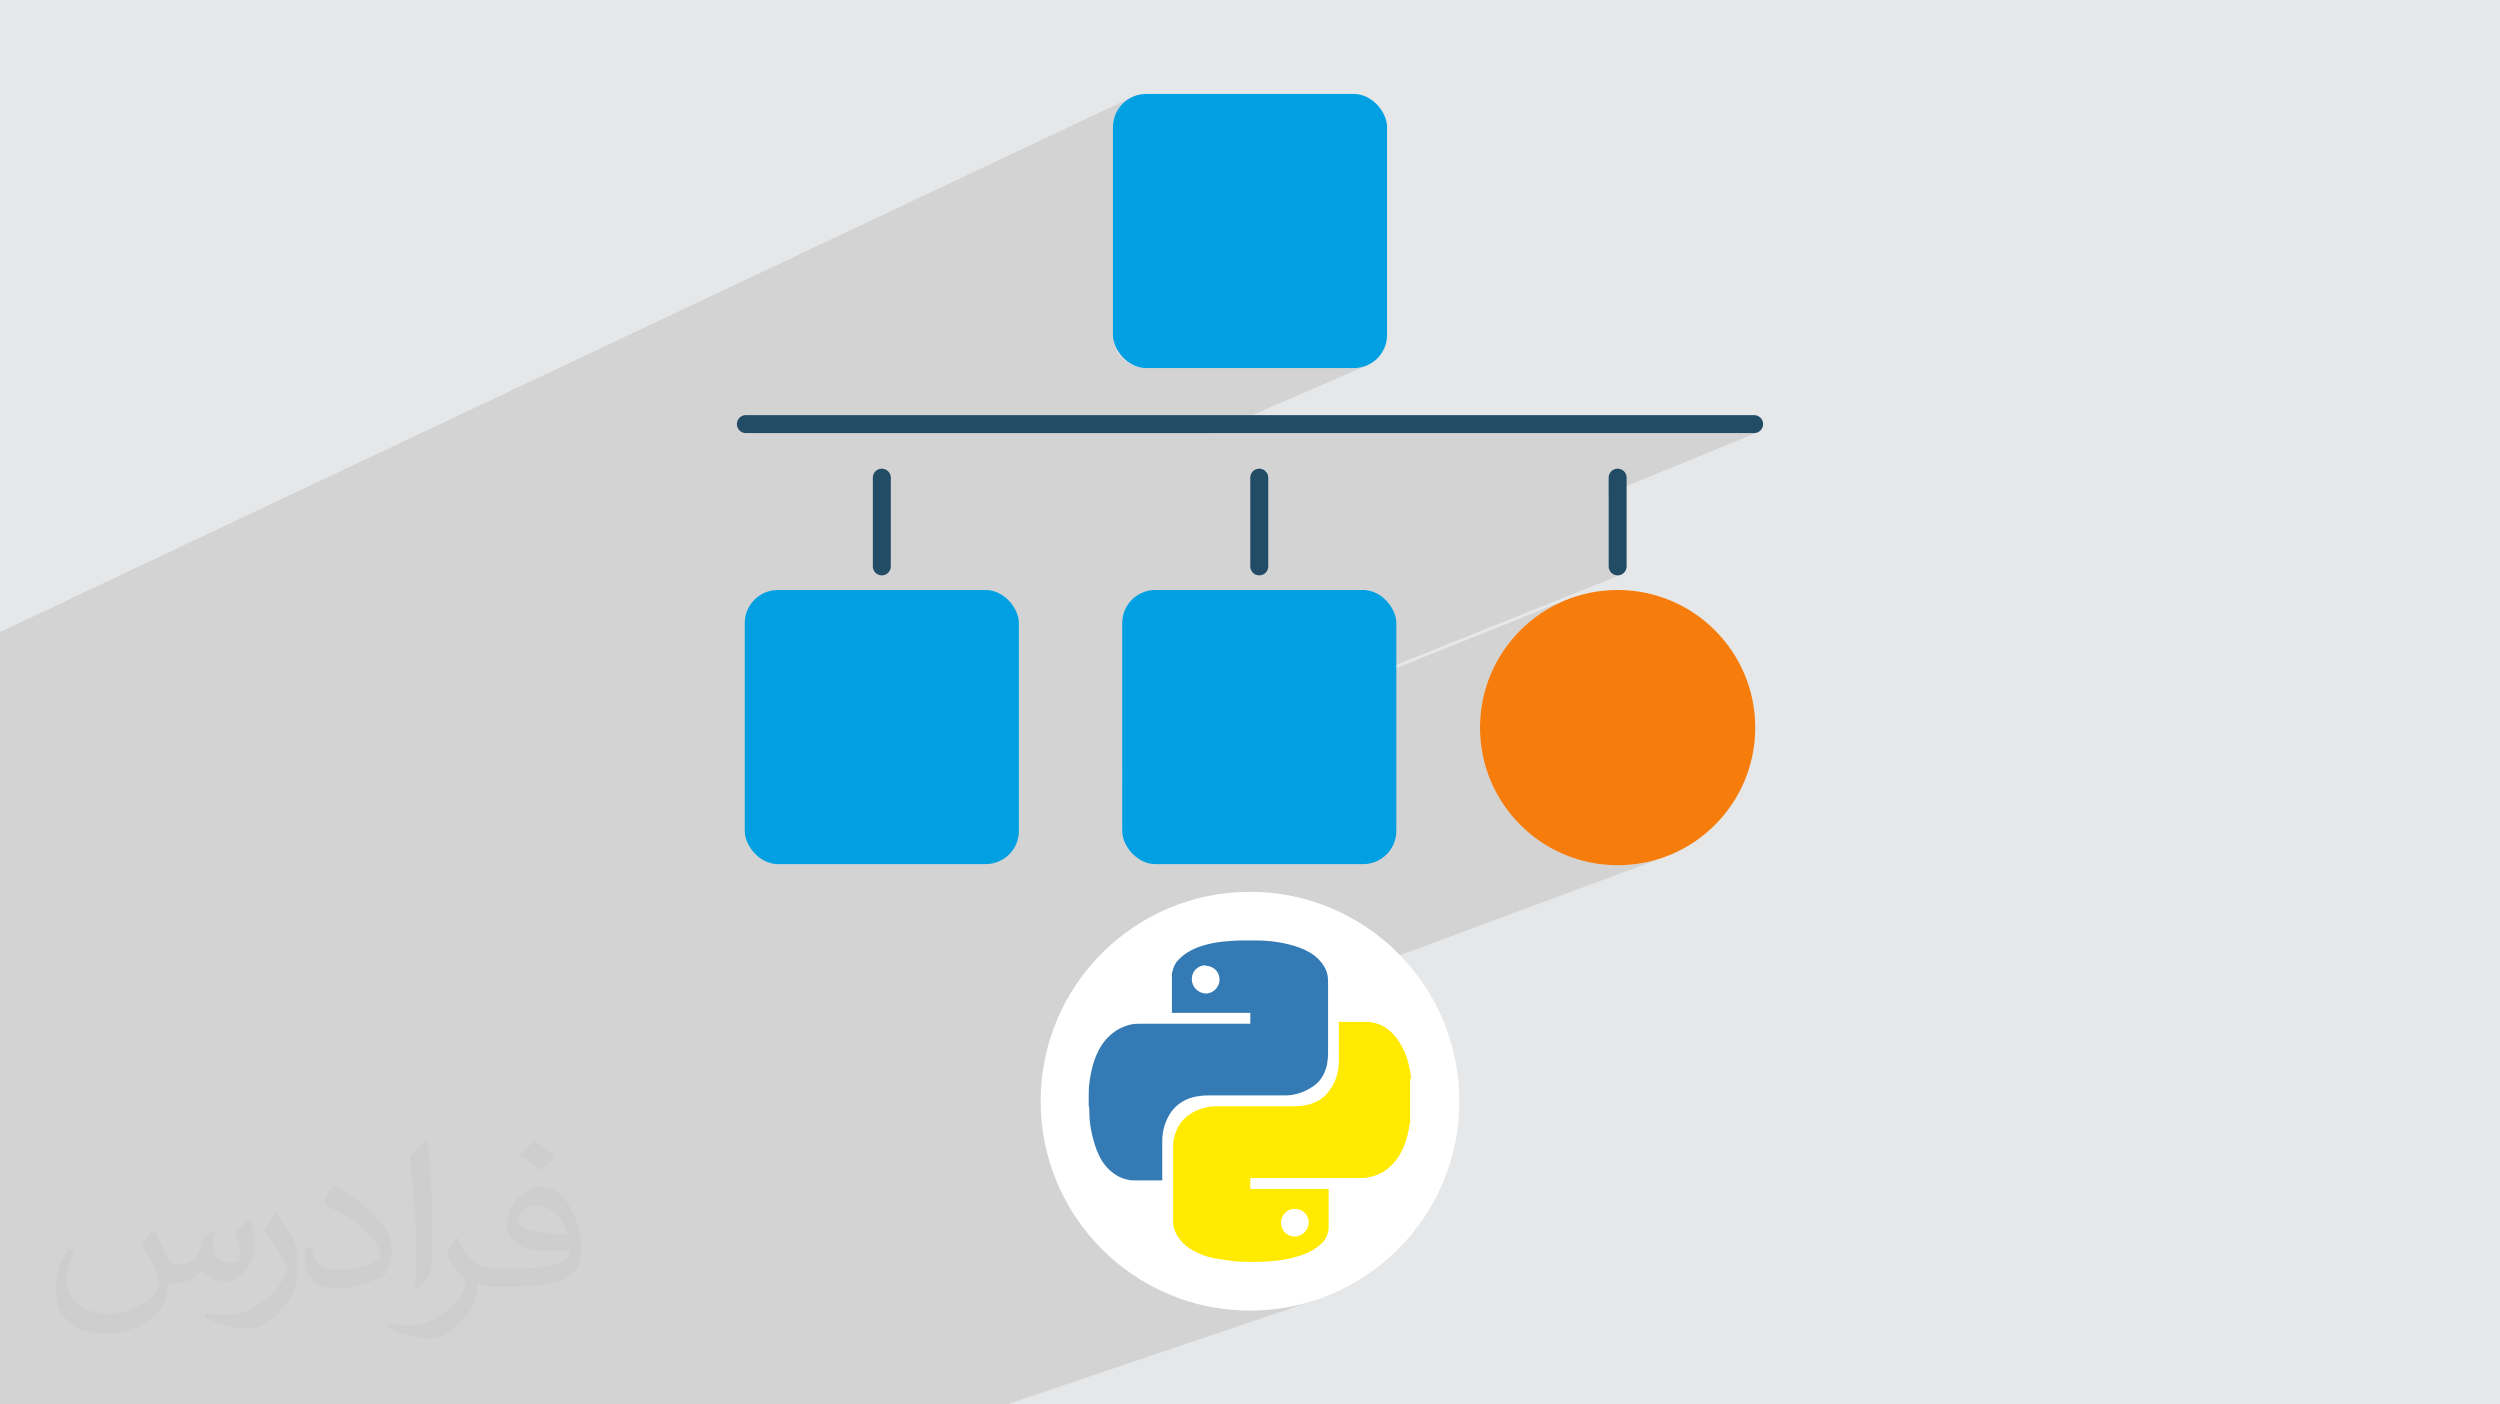 <?xml version="1.0" encoding="UTF-8"?>
<!DOCTYPE svg PUBLIC "-//W3C//DTD SVG 1.1//EN" "http://www.w3.org/Graphics/SVG/1.1/DTD/svg11.dtd">
<!-- Creator: CorelDRAW 2020 (64-Bit) -->
<svg xmlns="http://www.w3.org/2000/svg" xml:space="preserve" width="94.192mm" height="52.917mm" version="1.1" style="shape-rendering:geometricPrecision; text-rendering:geometricPrecision; image-rendering:optimizeQuality; fill-rule:evenodd; clip-rule:evenodd"
viewBox="0 0 9404.92 5283.66"
 xmlns:xlink="http://www.w3.org/1999/xlink"
 xmlns:xodm="http://www.corel.com/coreldraw/odm/2003">
 <defs>
  <style type="text/css">
   <![CDATA[
    .fil3 {fill:#00A0E3}
    .fil0 {fill:#E6E7E8}
    .fil4 {fill:#F67C0B}
    .fil6 {fill:white}
    .fil5 {fill:#224C66;fill-rule:nonzero}
    .fil7 {fill:#347AB4;fill-rule:nonzero}
    .fil8 {fill:#FFEA00;fill-rule:nonzero}
    .fil2 {fill:#373435;fill-opacity:0.031}
    .fil1 {fill:#2B2A29;fill-opacity:0.102}
   ]]>
  </style>
 </defs>
 <g id="Layer_x0020_1">
  <polygon class="fil0" points="-0,0 9404.92,0 9404.92,5283.66 -0,5283.66 "/>
  <polygon class="fil1" points="1888.83,5283.66 1878.25,5283.66 1845.97,5283.66 1780.98,5283.66 1779.78,5283.66 1744.59,5283.66 1639.73,5283.66 1626.78,5283.66 1626.53,5283.66 1495.82,5283.66 1481.45,5283.66 1470.07,5283.66 1450.07,5283.66 1375.49,5283.66 1366.87,5283.66 1311.72,5283.66 1285.9,5283.66 1199.74,5283.66 1112.53,5283.66 1108.56,5283.66 1040.18,5283.66 1040.1,5283.66 1040.05,5283.66 1034.83,5283.66 828.13,5283.66 826.05,5283.66 723.41,5283.66 710.55,5283.66 646,5283.66 477.16,5283.66 463.88,5283.66 431.98,5283.66 430.15,5283.66 416.11,5283.66 408.17,5283.66 315.22,5283.66 234.2,5283.66 198.35,5283.66 149.92,5283.66 109.63,5283.66 105.75,5283.66 64.24,5283.66 62.02,5283.66 7.11,5283.66 -0,5283.66 -0,5274.89 -0,5216.36 -0,5109.17 -0,4732.7 -0,4618.3 -0,4608.04 -0,4605.86 -0,4566.18 -0,4336.28 -0,4334.02 -0,4286.53 -0,4267.56 -0,4138.76 -0,4136.32 -0,4094.71 -0,4032.52 -0,3804.56 -0,3785.16 -0,3604.84 -0,3602.82 -0,3602.09 -0,3558.24 -0,3487.07 -0,3256.15 -0,3236.28 -0,2907.58 -0,2862.39 -0,2842.44 -0,2377.83 4263.07,363.32 4252.18,368.59 4241.91,374.84 4232.31,382.03 4223.46,390.09 4215.4,398.95 4208.21,408.54 4201.96,418.82 4196.69,429.7 4192.48,441.13 4189.41,453.04 4187.51,465.39 4186.86,478.08 4186.86,1260.1 4187.51,1272.79 4189.41,1285.13 4192.48,1297.05 4196.69,1308.48 4201.96,1319.36 4208.21,1329.64 4215.4,1339.23 4223.46,1348.09 4232.31,1356.15 4241.91,1363.34 4252.18,1369.59 4263.07,1374.86 4274.5,1379.06 4286.41,1382.14 4298.75,1384.03 4311.44,1384.68 5093.47,1384.68 5106.16,1384.03 5118.5,1382.14 5130.41,1379.06 5141.85,1374.86 4554.68,1629.27 6598.99,1629.27 6605.8,1628.58 6612.15,1626.62 6051.64,1856.32 6051.64,2130.79 6052.33,2137.6 6054.29,2143.95 6057.41,2149.7 6061.54,2154.7 6066.55,2158.83 6072.29,2161.95 6078.64,2163.91 6085.45,2164.6 6092.26,2163.91 6098.61,2161.95 4221.76,2914.74 4221.76,2926.37 5883.93,2260.23 5861,2270.6 5838.67,2282.04 5816.99,2294.5 5795.99,2307.97 5775.7,2322.39 5756.14,2337.77 5737.35,2354.04 5719.37,2371.18 5702.23,2389.16 5685.96,2407.94 5670.59,2427.5 5656.16,2447.79 5642.69,2468.8 5630.23,2490.48 5618.79,2512.81 5608.42,2535.74 5599.15,2559.25 5591.02,2583.3 5584.04,2607.87 5578.25,2632.91 5573.7,2658.42 5570.42,2684.33 5568.41,2710.62 5567.74,2737.26 5568.41,2763.9 5570.42,2790.19 5573.7,2816.1 5578.25,2841.59 5584.04,2866.64 5591.02,2891.2 5599.15,2915.26 5608.42,2938.77 5618.79,2961.71 5630.23,2984.02 5642.69,3005.7 5656.16,3026.71 5670.59,3047.01 5685.96,3066.57 5702.23,3085.35 5719.37,3103.33 5737.35,3120.47 5756.14,3136.74 5775.7,3152.11 5795.99,3166.55 5816.99,3180.02 5838.67,3192.48 5861,3203.91 5883.93,3214.27 5907.44,3223.55 5931.49,3231.69 5956.06,3238.67 5981.1,3244.45 6006.61,3249 6032.52,3252.29 6058.81,3254.29 6085.45,3254.96 6112.09,3254.29 6138.38,3252.29 6164.29,3249 6189.78,3244.45 6214.83,3238.67 6239.39,3231.69 6263.45,3223.55 4996.11,3693.73 4996.13,3695.62 4996.13,3699.13 4996.13,3715.71 4996.13,3732.31 4996.13,3748.89 4996.13,3765.48 4996.13,3782.06 4996.13,3798.65 4996.13,3815.23 4996.13,3831.81 4996.13,3848.39 4996.13,3859.15 5037.04,3844.15 5037.82,3844.15 5038.43,3844.15 5038.92,3844.15 5039.35,3844.15 5039.77,3844.15 5040.23,3844.15 5040.79,3844.15 5041.49,3844.15 5053.56,3844.15 5065.76,3844.15 5078.06,3844.15 5090.39,3844.15 5102.73,3844.15 5115.03,3844.15 5127.24,3844.15 5139.31,3844.15 5146.86,3844.37 5154.42,3845.02 5161.96,3846.11 5169.43,3847.61 5176.83,3849.55 5184.1,3851.92 5191.22,3854.71 5198.15,3857.92 5208.1,3863.41 5217.62,3869.68 5226.68,3876.65 5235.23,3884.24 5243.26,3892.39 5250.71,3900.99 5257.55,3910 5263.74,3919.33 5268.27,3926.54 5272.5,3933.8 5276.44,3941.14 5280.11,3948.54 5283.51,3956.02 5286.67,3963.57 5289.57,3971.2 5292.26,3978.91 5294.72,3986.69 5296.98,3994.56 5299.06,4002.53 5300.94,4010.58 5302.66,4018.73 5304.23,4026.96 5305.66,4035.31 5306.95,4043.75 5307.05,4045.5 5307.31,4047.24 5307.68,4049.05 5308.11,4050.93 5308.53,4052.91 5308.91,4055.04 5309.17,4057.35 5309.27,4059.85 5304.8,4061.45 5304.8,4067.52 5304.8,4077.76 5304.8,4087.98 5304.8,4098.22 5304.8,4108.44 5304.8,4118.65 5304.8,4128.88 5304.8,4139.1 5304.8,4149.32 5304.8,4159.54 5304.8,4169.77 5304.8,4179.99 5304.8,4190.22 5304.8,4200.45 5304.8,4210.69 5304.8,4220.93 5304.7,4222.6 5304.44,4224.26 5304.06,4225.93 5303.64,4227.61 5303.21,4229.31 5302.83,4231.01 5302.57,4232.73 5302.47,4234.47 5300.73,4243.74 5298.94,4252.8 5297.06,4261.71 5295.03,4270.48 5292.8,4279.14 5290.29,4287.73 5287.46,4296.26 5284.25,4304.75 5279.65,4316.48 5274.43,4327.96 5268.58,4339.15 5262.09,4349.98 5254.96,4360.4 5247.19,4370.34 5238.74,4379.75 5229.62,4388.57 5220.13,4396.7 5210.22,4403.98 5199.94,4410.38 5189.29,4415.93 5178.33,4420.64 4998.27,4483.5 4998.27,4486.18 4998.27,4495.03 4998.27,4503.85 4998.27,4512.63 4998.27,4521.38 4998.27,4530.12 4998.27,4538.84 4998.27,4547.56 4998.27,4556.26 4998.27,4564.98 4998.27,4573.72 4998.27,4582.47 4998.27,4591.25 4998.27,4600.07 4998.27,4608.92 4998.27,4617.83 4998.27,4619.5 4998.24,4621.19 4998.16,4622.95 4998.01,4624.8 4997.76,4626.77 4997.38,4628.89 4996.87,4631.19 4996.18,4633.69 4994.18,4641.87 4991.53,4649.45 4988.24,4656.5 4984.3,4663.08 4979.71,4669.26 4974.48,4675.09 4968.6,4680.64 4962.09,4685.99 4954.19,4692.42 4945.91,4698.28 4937.29,4703.6 4928.33,4708.46 4919.04,4712.89 4909.47,4716.98 4899.61,4720.75 4889.49,4724.27 4430.54,4881.94 4431.67,4882.38 4468.27,4894.76 4505.64,4905.37 4543.74,4914.17 4582.52,4921.09 4621.93,4926.1 4661.93,4929.14 4702.46,4930.17 4742.99,4929.14 4782.99,4926.1 4822.4,4921.09 4861.18,4914.17 4899.28,4905.37 4936.66,4894.76 4973.25,4882.38 3787.37,5283.66 3261.2,5283.66 3224.24,5283.66 3112.42,5283.66 3070.86,5283.66 3050.59,5283.66 3044.14,5283.66 3041.93,5283.66 2851.71,5283.66 2751.39,5283.66 2706.64,5283.66 2689.93,5283.66 2677.44,5283.66 2668.94,5283.66 2497.93,5283.66 2401.7,5283.66 2330.9,5283.66 2297.84,5283.66 2293.55,5283.66 2007.55,5283.66 1995.92,5283.66 "/>
  <path class="fil2" d="M578.49 4627.69c17.95,27.21 29.6,53.36 40.96,82.43 8.45,16.91 12.93,48.09 52.57,48.09 11.61,0 28.28,-3.42 43.06,-11.61 16.63,-8.73 29.32,-21.94 35.94,-42l15.85 -53.36 38.57 -19.02 2.64 2.64c-5.27,20.09 -6.59,39.36 -6.59,54.43 0,44.63 38.57,61.56 69.22,61.56 17.95,0 34.09,-8.73 34.09,-25.11 0,-21.13 -8.98,-57.06 -20.62,-89.29 17.95,-17.95 35.94,-35.94 56.53,-50.47l3.17 1.6c8.98,38.04 14,75.56 14,100.66 0,24.57 -10.83,51.79 -19.81,69.49 -18.49,34.87 -51.25,62.62 -90.87,62.62 -30.1,0 -63.65,-15.07 -86.66,-43.06l-1.32 0c-21.66,26.96 -55.22,51.25 -108.86,51.25l-16.63 0c-2.64,35.41 -10.29,60.49 -21.94,82.95 -31.95,62.34 -126.81,106.47 -216.1,106.47 -124.17,0 -186.51,-71.59 -186.51,-166.96 0,-58.91 19.27,-113.6 48.88,-152.42l24.29 10.04c-18.49,35.41 -30.91,68.68 -30.91,101.45 0,89.29 72.66,131.83 156.4,131.83 77.68,0 173.83,-49.41 191.28,-106.72 -6.59,-62.62 -30.1,-91.93 -66.04,-148.99 10.83,-19.02 24.83,-38.04 42.28,-58.38l3.17 0 0 0 0 0 -0.02 -0.09zm1432.13 -336.04c26.15,16.39 51.79,35.66 76.87,57.85 -14,19.81 -31.45,37.79 -53.11,53.64 -25.11,-20.34 -50.19,-37.79 -75.84,-56.27 17.42,-19.55 34.62,-38.29 52.04,-55.22l0 0 0 0 0 0 0 0 0 0 0.03 0zm13.47 244.11c-42.28,0 -76.87,27.75 -76.87,48.34 0,44.13 84.53,57.85 185.72,57.31 -12.68,-51.79 -57.06,-105.68 -108.86,-105.68l0.01 0.03zm-94.86 236.19c54.96,0 103.04,-1.6 139.74,-10.83 40.96,-10.29 75.56,-30.91 75.56,-45.17 0,-3.7 0,-8.19 -1.32,-11.89 -22.98,2.11 -49.41,2.11 -72.38,2.11 -74.49,0 -131.55,-16.91 -154.02,-58.66 -5.55,-11.61 -9.51,-24.57 -9.51,-39.36 0,-40.43 17.42,-79.79 48.09,-107 25.61,-22.45 53.89,-36.44 82.67,-36.44 52.04,0 93.51,41.75 122.57,107.54 15.85,35.94 26.68,77.4 26.68,129.72 0,34.87 -9.51,64.19 -31.17,85.85 -40.43,39.11 -114.92,53.89 -229.04,53.89l-51.79 0 0 0 -13.47 0c-28.28,0 -48.62,-5.02 -64.72,-17.42l-2.64 0c0.79,6.59 1.32,12.93 1.32,19.02 0,25.61 -8.45,58.38 -25.61,84.53 -50.72,75.3 -105.68,108.04 -153.24,108.04 -48.09,0 -107,-18.49 -160.11,-42.54l9.51 -18.49c17.17,7.13 40.96,11.89 73.7,11.89 85.85,0 198.66,-82.43 212.66,-163 -3.17,-6.59 -8.98,-15.32 -17.17,-24.57 -25.11,-29.85 -40.96,-54.68 -55.75,-80.83 12.68,-25.11 24.29,-45.17 35.13,-63.4l4.49 -0.53c36.72,74.77 69.99,117.55 144.23,117.55l11.61 0 0 0 53.89 0 0 0 0 0 0 0 0 0 0 0 0.09 0.01zm-371.98 79c6.34,-34.34 6.87,-72.91 6.87,-108.86l0 -53.36c0,-99.6 -12.68,-244.36 -22.98,-338.68 17.95,-19.27 43.06,-42 62.87,-57.31l5.81 1.6c13.47,118.62 16.63,256 16.63,383.06 0,33.3 -1.32,65.79 -4.49,89.55 -1.85,30.1 -19.27,52.83 -56.53,87.7l-8.19 -3.7zm-382.8 -157.19c1.85,46.77 24.83,83.49 105.15,83.49 49.93,0 92.19,-12.93 138.96,-35.13 8.45,-3.7 12.93,-8.73 12.93,-12.93 0,-29.32 -22.45,-68.15 -60.23,-103.55 -36.72,-33.3 -85.34,-62.62 -130.76,-82.18 -15.6,-6.59 -20.62,-13.47 -20.62,-20.09 0,-13.47 17.95,-41.75 32.77,-62.09l5.02 -0.53c52.04,27.21 110.17,67.64 153.24,112.53 39.11,41.47 63.4,83.49 63.4,129.19 0,33.81 -10.29,65.51 -26.96,95.11 -57.06,28.79 -117.83,50.72 -178.06,50.72 -73.17,0 -123.1,-34.34 -123.1,-114.92 0,-8.73 0,-22.19 3.17,-39.64l25.11 0 0 0 0 0 0 0 0 0 0 0 -0.02 0zm-132.37 -132.9l45.45 73.45c16.63,27.21 32.23,56.81 32.23,103.55l0 59.7c0,48.34 -30.91,100.13 -80.83,151.38 -39.11,34.62 -73.7,49.41 -105.68,49.41 -47.55,0 -101.98,-14.79 -164.85,-41.75l7.13 -18.49c19.81,5.27 42.79,9.77 71.06,9.77 90.36,-0.53 182.8,-66.57 225.08,-147.15 5.02,-9.26 6.87,-17.95 6.87,-24.04 0,-9.26 -5.02,-19.55 -8.98,-28.79 -22.98,-43.31 -48.62,-82.95 -76.87,-119.68 14.79,-23.25 29.6,-45.7 45.7,-67.9l3.7 0.53 0 0 0 0 0 0 0 0 0 0 -0.02 0.01z"/>
  <g id="_2555337452224">
   <g>
    <rect class="fil3" x="4186.86" y="353.49" width="1031.19" height="1031.19" rx="124.59" ry="124.59"/>
    <rect class="fil3" x="2801.76" y="2219.54" width="1031.19" height="1031.19" rx="124.59" ry="124.59"/>
    <circle class="fil4" cx="6085.45" cy="2737.25" r="517.71"/>
    <path class="fil5" d="M3283.54 1796.92c0,-18.66 15.15,-33.81 33.82,-33.81 18.66,0 33.81,15.15 33.81,33.81l0 333.87c0,18.67 -15.15,33.81 -33.81,33.81 -18.67,0 -33.82,-15.14 -33.82,-33.81l0 -333.87z"/>
    <rect class="fil3" x="4221.76" y="2219.54" width="1031.19" height="1031.19" rx="124.59" ry="124.59"/>
    <path class="fil5" d="M4703.54 1796.92c0,-18.66 15.15,-33.81 33.82,-33.81 18.66,0 33.81,15.15 33.81,33.81l0 333.87c0,18.67 -15.15,33.81 -33.81,33.81 -18.67,0 -33.82,-15.14 -33.82,-33.81l0 -333.87z"/>
    <path class="fil5" d="M6051.64 1796.92c0,-18.66 15.14,-33.81 33.81,-33.81 18.67,0 33.81,15.15 33.81,33.81l0 333.87c0,18.67 -15.14,33.81 -33.81,33.81 -18.67,0 -33.81,-15.14 -33.81,-33.81l0 -333.87z"/>
    <path class="fil5" d="M2805.91 1629.27c-18.66,0 -33.81,-15.14 -33.81,-33.81 0,-18.67 15.15,-33.82 33.81,-33.82l3793.08 0c18.67,0 33.82,15.15 33.82,33.82 0,18.67 -15.15,33.81 -33.82,33.81l-3793.08 0z"/>
   </g>
   <g>
    <circle class="fil6" cx="4702.46" cy="4142.59" r="787.57"/>
    <g>
     <path class="fil7" d="M4095.73 4161.64c0,-13.54 0,-27.08 0,-40.64 0,-2.09 0,-2.09 0,-4.66 0,-24.97 2.34,-47.63 6.76,-70.27 4.66,-24.97 11.2,-49.96 20.31,-72.61 13.78,-31.73 29.66,-58.83 56.96,-81.69 20.31,-17.97 42.94,-29.2 67.93,-36.2 15.87,-4.44 31.51,-4.44 47.63,-4.44 136.1,0 269.87,0 405.98,0 0,0 2.34,0 2.34,0 0,-13.77 0,-27.31 0,-40.85 -97.59,0 -195.17,0 -294.86,0 0,-2.34 0,-2.34 0,-4.44 0,-43.18 0,-88.72 0,-131.9 0,-2.1 0,-2.1 0,-4.44 0,-4.43 0,-11.21 2.34,-15.66 4.44,-20.54 13.53,-36.19 29.19,-50.19 16.11,-15.66 36.41,-27.08 56.71,-36.19 31.99,-13.54 66.07,-20.54 99.92,-24.98 24.98,-2.1 49.96,-4.44 74.71,-4.44 0,0 2.57,0 2.57,0 15.87,0 31.52,0 47.63,0 0,0 2.1,0 4.45,0 29.65,0 56.71,2.34 83.8,6.78 27.32,4.66 54.63,11.2 79.39,20.53 24.98,9.12 49.96,22.66 70.49,42.95 15.65,15.87 29.43,36.41 33.84,59.07 2.33,11.44 2.33,22.65 2.33,31.76 0,88.48 0,176.94 0,265.21 0,13.77 -2.33,29.65 -4.44,43.17 -9.11,36.19 -27.07,65.83 -59.07,83.81 -31.74,20.56 -65.83,29.66 -99.92,29.66 -95.02,0 -192.84,0 -288.07,0 -17.99,0 -38.53,2.33 -56.72,6.75 -33.61,9.12 -61.17,27.34 -81.48,54.41 -22.9,34.07 -34.1,70.27 -34.1,111.35 0,47.4 0,95.26 0,142.65 0,0 0,2.33 0,4.44 -2.33,0 -2.33,0 -4.44,0 -34.09,0 -68.16,0 -102.25,0 -6.54,0 -13.54,0 -20.08,-2.1 -27.54,-4.42 -50.19,-17.95 -70.74,-36.18 -22.66,-20.32 -38.29,-47.63 -49.73,-77.03 -9.11,-25.22 -15.87,-49.96 -20.55,-74.95 -4.45,-22.65 -6.54,-47.63 -6.54,-70.27 0,-6.99 0,-13.77 -2.34,-20.54l0 0 0 2.1 0 0 0 0.02 0.08 0zm440.07 -530.42l0 0c-29.65,0 -52.29,22.66 -52.29,52.06 0,29.43 22.65,52.3 52.29,54.39 29.44,0 52.06,-24.97 52.06,-52.29 0,-29.43 -22.65,-52.06 -52.06,-52.06l0 0 0 -2.1z"/>
     <path class="fil8" d="M5304.8 4057.28c0,54.63 0,109.01 0,163.65 0,4.43 -2.33,8.88 -2.33,13.54 -4.66,24.98 -9.11,47.63 -18.22,70.28 -11.44,31.51 -29.43,61.16 -54.63,83.81 -24.76,22.88 -54.15,36.41 -85.9,41.1 -11.44,2.1 -22.66,2.1 -34.09,2.1 -134.02,0 -269.87,0 -403.89,0 0,0 -2.09,0 -2.09,0 0,13.53 0,27.33 0,40.85 97.34,0 195.14,0 294.61,0 0,2.1 0,2.1 0,4.66 0,47.63 0,92.93 0,140.56 0,4.42 0,8.88 -2.1,15.87 -4.44,22.65 -15.87,38.29 -34.09,52.29 -20.55,17.98 -45.28,29.19 -72.6,38.28 -36.19,11.44 -72.38,18.43 -111.12,20.56 -22.41,2.33 -45.04,2.33 -65.59,2.33 -29.66,0 -56.72,0 -83.81,-4.45 -18.44,-2.57 -34.09,-4.65 -50.2,-7.01 -29.43,-4.66 -56.71,-13.53 -81.7,-27.07 -24.76,-11.68 -47.39,-29.66 -63.25,-52.29 -11.45,-15.87 -18.23,-34.1 -20.55,-52.06 0,-7 0,-13.77 0,-20.54 0,-86.38 0,-174.62 0,-260.99 0,-15.66 0,-31.76 4.43,-45.29 9.11,-36.19 27.33,-65.62 59.07,-86.15 31.75,-20.55 65.83,-29.65 102.02,-29.65 95.49,0 192.84,0 288.07,0 18.22,0 38.53,-2.1 56.74,-6.54 31.97,-9.12 59.07,-24.98 77.27,-52.3 24.97,-31.99 34.08,-68.18 36.18,-108.79 0,-47.63 0,-97.82 0,-145.22 0,-2.33 0,-2.33 0,-4.65 2.34,0 2.34,0 4.44,0 31.98,0 65.83,0 97.82,0 20.08,0 40.64,4.65 58.84,13.77 27.07,13.54 49.96,36.19 65.59,61.41 24.98,38.28 36.65,79.12 43.2,124.42 0,4.66 2.33,9.11 2.33,16.11l0 0 -4.42 -2.58 0 0 0 0 -0.05 0zm-435.62 594.62l0 0c29.65,0 52.29,-22.65 54.39,-52.29 0,-29.43 -22.65,-52.06 -52.06,-52.06 -29.43,0 -52.29,22.66 -52.29,52.06 0,29.65 22.89,52.29 52.29,52.29l-2.33 0z"/>
    </g>
   </g>
  </g>
 </g>
</svg>
